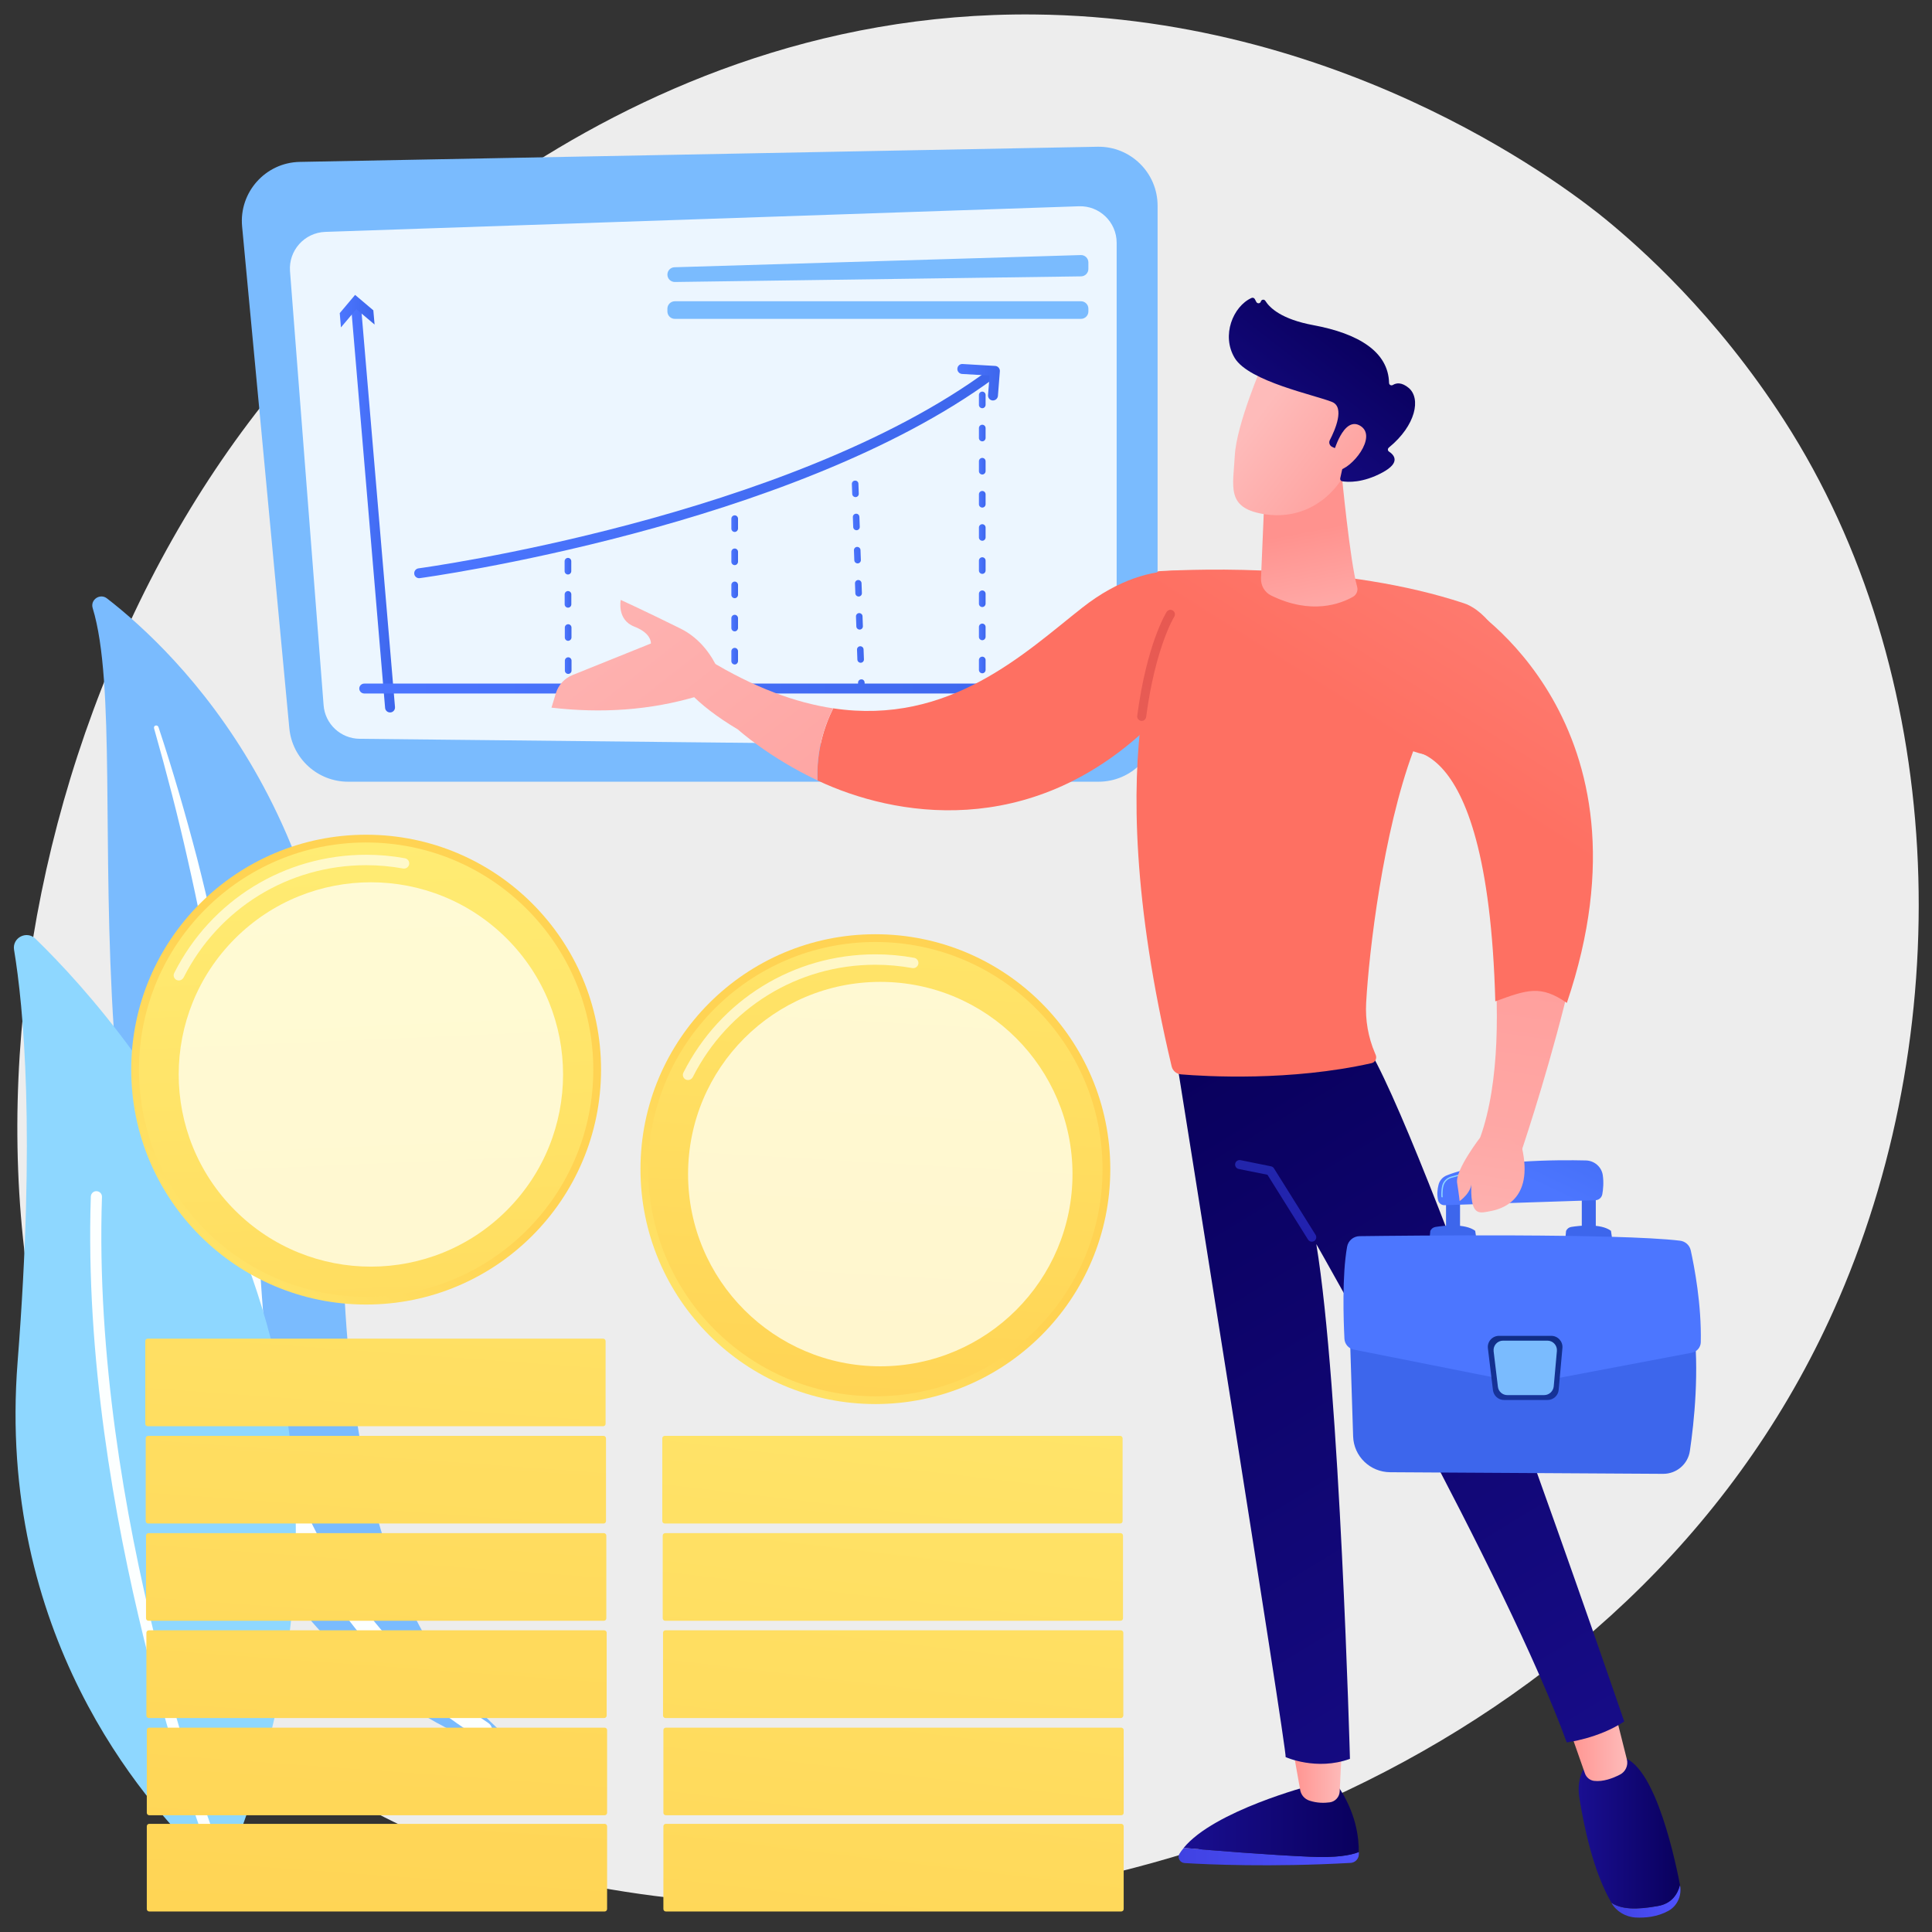 <?xml version="1.0" encoding="utf-8"?>
<!-- Generator: Adobe Illustrator 27.9.0, SVG Export Plug-In . SVG Version: 6.00 Build 0)  -->
<svg version="1.1" id="Layer_1" xmlns="http://www.w3.org/2000/svg" xmlns:xlink="http://www.w3.org/1999/xlink" x="0px" y="0px"
	 viewBox="0 0 3710 3710" style="enable-background:new 0 0 3710 3710;" xml:space="preserve">
<rect x="0" y="0" width="3710" height="3710" fill="#333333" stroke="none"/>
<style type="text/css">
	.st0{fill:#EDEDED;}
	.st1{fill:#7ABBFE;}
	.st2{opacity:0.87;fill:#FCFFFF;enable-background:new    ;}
	.st3{fill:url(#SVGID_1_);}
	.st4{fill:url(#SVGID_00000178203466239619848450000004705034972299324821_);}
	.st5{fill:url(#SVGID_00000123402568530706561590000017387127731964558464_);}
	.st6{fill:url(#SVGID_00000165917423376145208170000002842319538486672308_);}
	.st7{fill:url(#SVGID_00000002360014500328472730000013450716570027212683_);}
	.st8{fill:url(#SVGID_00000078012100421340268550000017552269350546747839_);}
	.st9{fill:url(#SVGID_00000145770681994874234070000002503421412896406931_);}
	.st10{fill:url(#SVGID_00000019660658053898050090000010337780485958269618_);}
	.st11{fill:url(#SVGID_00000063624043346789215650000009098889386052119210_);}
	.st12{fill:url(#SVGID_00000117657520103739862700000006203397722795547297_);}
	.st13{fill:#FCFFFF;}
	.st14{fill:#8ED7FF;}
	.st15{fill:url(#SVGID_00000036946752223651638280000004462005129649289601_);}
	.st16{fill:url(#SVGID_00000068676910908047046010000010969783976072188080_);}
	.st17{fill:url(#SVGID_00000111870983209697804610000017165584070568957316_);}
	.st18{fill:url(#SVGID_00000006679592056065693580000012457276119032135598_);}
	.st19{fill:url(#SVGID_00000179637249156700654380000007817372650453304767_);}
	.st20{fill:url(#SVGID_00000181792433084080757150000011351367472732395193_);}
	.st21{fill:url(#SVGID_00000065049670222873763080000011254212489297279678_);}
	.st22{fill:url(#SVGID_00000137813148937530187660000002071762593958145439_);}
	.st23{opacity:0.7;fill:#FFFFF0;enable-background:new    ;}
	.st24{opacity:0.78;fill:#FFFFF0;enable-background:new    ;}
	.st25{fill:url(#SVGID_00000057137516433343450650000004822635813934149274_);}
	.st26{fill:url(#SVGID_00000115491024070956490990000006707808262689980850_);}
	.st27{fill:url(#SVGID_00000116218082417197904250000015983339655536945081_);}
	.st28{fill:url(#SVGID_00000017515829781228453420000007325714822077960605_);}
	.st29{fill:url(#SVGID_00000140697689638749842010000007479195650160062876_);}
	.st30{fill:url(#SVGID_00000098221431482849713080000000228153867925417347_);}
	.st31{fill:url(#SVGID_00000107589555989346726170000002965155643107266453_);}
	.st32{fill:url(#SVGID_00000082361313564564358210000016467516738447412375_);}
	.st33{fill:url(#SVGID_00000012439530353441273550000014797846889427232426_);}
	.st34{fill:url(#SVGID_00000176730156532196857300000005928066013798198660_);}
	.st35{fill:url(#SVGID_00000135671797369640252690000015882827476330200738_);}
	.st36{fill:url(#SVGID_00000131338731151922923570000000318931864524341384_);}
	.st37{fill:url(#SVGID_00000146498937008047266610000010149795801962703247_);}
	.st38{fill:url(#SVGID_00000159461650113522936930000013503598053912994967_);}
	.st39{fill:url(#SVGID_00000156548864652822089080000002346736272749224350_);}
	.st40{fill:url(#SVGID_00000019666479107243200800000008540589001214790323_);}
	.st41{fill:url(#SVGID_00000121242058191495601700000015582400682629923007_);}
	.st42{opacity:0.49;fill:url(#SVGID_00000089566339671153271020000005354495921760122549_);enable-background:new    ;}
	.st43{fill:url(#SVGID_00000029763038875656016210000007545382138089931453_);}
	.st44{fill:url(#SVGID_00000039118358659914265740000006979354963726059672_);}
	.st45{fill:url(#SVGID_00000166634895173504253990000011661650671619371911_);}
	.st46{fill:url(#SVGID_00000019646218513936700180000003278992878670406057_);}
	.st47{fill:url(#SVGID_00000023266245165961896690000004380742960476665783_);}
	.st48{fill:url(#SVGID_00000046310676667790301620000011547846522752967331_);}
	.st49{fill:url(#SVGID_00000082334655209254425770000017556818586929916607_);}
	.st50{fill:url(#SVGID_00000119829865934334001880000011667029025471608504_);}
	.st51{fill:url(#SVGID_00000177471732053685066480000009251886557928261046_);}
	.st52{fill:url(#SVGID_00000119826655732169836140000010944160881211263365_);}
	.st53{fill:url(#SVGID_00000054265673112606841340000003998149574844123011_);}
	.st54{fill:url(#SVGID_00000047770704378529534200000016211013381741112716_);}
	.st55{fill:url(#SVGID_00000140712882328472169380000016571515383216615571_);}
	.st56{fill:url(#SVGID_00000130629100671263695080000008649512201350049426_);}
	.st57{fill:url(#SVGID_00000170992316329713195750000004948565917580059583_);}
	.st58{fill:url(#SVGID_00000142885348874727212430000002561143106706429593_);}
	.st59{fill:url(#SVGID_00000029011642053241966940000000066134761512927386_);}
</style>
<g id="Illustration">
	<path class="st0" d="M3531.4,2493c-369.9,858.2-1346.2,1226.8-2111.2,1164c-208.8-17.1-629.1-51.7-957.3-359.7
		C-167.3,2705.7-70.2,1469.2,533,741.2c77.8-93.7,615.4-721.9,1453.4-713.4c613.5,6.1,1044.1,350.2,1096.5,393
		c66.2,54.2,212.1,182.7,343.5,386.9C3735.4,1287.2,3762.6,1956.8,3531.4,2493z"/>
	<g>
		<path class="st1" d="M2109.5,1501.1H668.4c-58.5,0-107.3-44.5-112.8-102.6l-90.7-963.7c-6.1-65.5,44.8-122.6,110.6-123.9
			l1532-29.1c63.4-1.2,115.4,49.9,115.4,113.2v992.8C2222.8,1450.4,2172,1501.1,2109.5,1501.1z"/>
		<path class="st2" d="M556.9,520.8l64.5,833.3c2.7,36.2,32.8,64.2,69,64.6l1383.2,14.5c39,0.4,70.7-31.1,70.7-70.1v-897
			c0-39.5-32.9-71.4-72.4-70L624.4,445.3C584.6,446.8,553.9,481.1,556.9,520.8z"/>
		<path class="st1" d="M1295.4,513.2l780-23.4c8-0.3,14.6,6.1,14.6,14.2v12.5c0,7.7-6.3,14.1-14,14.2l-780,10.8
			c-8,0.1-14.4-6.3-14.4-14.2l0,0C1281.6,519.7,1287.7,513.3,1295.4,513.2z"/>
		<path class="st1" d="M1281.6,592.7v5.4c0,7.8,6.4,14.2,14.2,14.2h780c7.8,0,14.2-6.4,14.2-14.2v-5.4c0-7.8-6.4-14.2-14.2-14.2
			h-780C1288,578.6,1281.6,584.9,1281.6,592.7z"/>
		
			<linearGradient id="SVGID_1_" gradientUnits="userSpaceOnUse" x1="1084.209" y1="2527.28" x2="1097.471" y2="2527.28" gradientTransform="matrix(1 0 0 -1 0 3710)">
			<stop  offset="0" style="stop-color:#4C76FF"/>
			<stop  offset="1" style="stop-color:#3D66EC"/>
		</linearGradient>
		<path class="st3" d="M1091.1,1294.1c-3.5,0-6.4-2.9-6.4-6.4v-19.1c0-3.5,2.9-6.4,6.4-6.4l0,0c3.5,0,6.4,2.9,6.4,6.4v19.1
			C1097.5,1291.3,1094.7,1294.1,1091.1,1294.1L1091.1,1294.1z M1091,1230.6c-3.5,0-6.4-2.9-6.4-6.4v-19.1c0-3.5,2.9-6.4,6.4-6.4l0,0
			c3.5,0,6.4,2.9,6.4,6.4v19.1C1097.3,1227.7,1094.5,1230.4,1091,1230.6L1091,1230.6z M1090.7,1166.9c-3.5,0-6.4-2.9-6.4-6.4v-19.1
			c0-3.5,2.9-6.4,6.4-6.4l0,0c3.5,0,6.4,2.9,6.4,6.4v19.1C1097.1,1164,1094.3,1166.9,1090.7,1166.9L1090.7,1166.9z M1090.6,1103.2
			c-3.5,0-6.4-2.9-6.4-6.4v-19.1c0-3.5,2.9-6.4,6.4-6.4l0,0c3.5,0,6.4,2.9,6.4,6.4v19.1C1097,1100.3,1094.1,1103.2,1090.6,1103.2
			L1090.6,1103.2z"/>
		
			<linearGradient id="SVGID_00000099651982351574442040000018161842233797010346_" gradientUnits="userSpaceOnUse" x1="1404.359" y1="2577.206" x2="1417.087" y2="2577.206" gradientTransform="matrix(1 0 0 -1 0 3710)">
			<stop  offset="0" style="stop-color:#4C76FF"/>
			<stop  offset="1" style="stop-color:#3D66EC"/>
		</linearGradient>
		<path style="fill:url(#SVGID_00000099651982351574442040000018161842233797010346_);" d="M1410.8,1276c-3.5,0-6.4-2.9-6.4-6.4
			v-19.1c0-3.5,2.9-6.4,6.4-6.4c3.5,0,6.4,2.9,6.4,6.4v19.1C1417,1273.1,1414.2,1276,1410.8,1276z M1410.8,1212.4
			c-3.5,0-6.4-2.9-6.4-6.4V1187c0-3.5,2.9-6.4,6.4-6.4c3.5,0,6.4,2.9,6.4,6.4v19.1C1417,1209.5,1414.2,1212.4,1410.8,1212.4z
			 M1410.8,1148.7c-3.5,0-6.4-2.9-6.4-6.4v-19.1c0-3.5,2.9-6.4,6.4-6.4c3.5,0,6.4,2.9,6.4,6.4v19.1
			C1417,1145.8,1414.2,1148.7,1410.8,1148.7z M1410.8,1085.2c-3.5,0-6.4-2.9-6.4-6.4v-19.1c0-3.5,2.9-6.4,6.4-6.4
			c3.5,0,6.4,2.9,6.4,6.4v19.1C1417,1082.3,1414.2,1085.2,1410.8,1085.2z M1410.8,1021.5c-3.5,0-6.4-2.9-6.4-6.4V996
			c0-3.5,2.9-6.4,6.4-6.4c3.5,0,6.4,2.9,6.4,6.4v19.1C1417,1018.6,1414.2,1021.5,1410.8,1021.5z"/>
		
			<linearGradient id="SVGID_00000029033275679143428090000017343691167241603974_" gradientUnits="userSpaceOnUse" x1="1635.94" y1="2584.257" x2="1660.879" y2="2584.257" gradientTransform="matrix(1 0 0 -1 0 3710)">
			<stop  offset="0" style="stop-color:#4C76FF"/>
			<stop  offset="1" style="stop-color:#3D66EC"/>
		</linearGradient>
		<path style="fill:url(#SVGID_00000029033275679143428090000017343691167241603974_);" d="M1654.5,1328.6c-3.4,0-6.3-2.7-6.4-6.1
			l-0.4-11.4c-0.1-3.5,2.6-6.4,6.1-6.5c3.7-0.3,6.4,2.6,6.5,6.1l0.4,11.4c0.1,3.5-2.6,6.4-6.1,6.5
			C1654.6,1328.6,1654.6,1328.6,1654.5,1328.6z M1652.8,1272.7c-3.4,0-6.3-2.7-6.4-6.1l-0.7-19.1c-0.1-3.5,2.6-6.4,6.1-6.5
			c3.5-0.1,6.4,2.6,6.5,6.1l0.7,19.1c0.1,3.5-2.6,6.4-6.1,6.5H1652.8z M1650.8,1209c-3.4,0-6.3-2.7-6.4-6.1l-0.7-19.1
			c-0.1-3.5,2.6-6.4,6.1-6.5c3.4,0,6.4,2.6,6.5,6.1l0.7,19.1c0.1,3.5-2.6,6.4-6.1,6.5H1650.8z M1648.9,1145.5
			c-3.4,0-6.3-2.7-6.4-6.1l-0.7-19.1c-0.1-3.5,2.6-6.4,6.1-6.5c3.4-0.1,6.4,2.6,6.5,6.1l0.7,19.1c0.1,3.5-2.6,6.4-6.1,6.5H1648.9z
			 M1646.9,1081.9c-3.4,0-6.3-2.7-6.4-6.1l-0.7-19.1c-0.1-3.5,2.6-6.4,6.1-6.5c3.5,0,6.4,2.6,6.5,6.1l0.7,19.1
			c0.1,3.5-2.6,6.4-6.1,6.5H1646.9z M1644.8,1018.2c-3.4,0-6.3-2.7-6.4-6.1l-0.7-19.1c-0.1-3.5,2.6-6.4,6.1-6.5
			c3.5-0.3,6.4,2.6,6.5,6.1l0.7,19.1c0.1,3.5-2.6,6.4-6.1,6.5C1644.9,1018.2,1644.9,1018.2,1644.8,1018.2z M1642.9,954.6
			c-3.4,0-6.3-2.7-6.4-6.1l-0.7-19.1c-0.1-3.5,2.6-6.4,6.1-6.5c3.7-0.1,6.4,2.6,6.5,6.1l0.7,19.1c0.1,3.5-2.6,6.4-6.1,6.5
			C1643,954.6,1643,954.6,1642.9,954.6z"/>
		
			<linearGradient id="SVGID_00000098212522141356222670000014000405468326179233_" gradientUnits="userSpaceOnUse" x1="1879.852" y1="2687.5" x2="1892.58" y2="2687.5" gradientTransform="matrix(1 0 0 -1 0 3710)">
			<stop  offset="0" style="stop-color:#4C76FF"/>
			<stop  offset="1" style="stop-color:#3D66EC"/>
		</linearGradient>
		<path style="fill:url(#SVGID_00000098212522141356222670000014000405468326179233_);" d="M1886.2,1292.9c-3.5,0-6.4-2.9-6.4-6.4
			v-19.1c0-3.5,2.9-6.4,6.4-6.4s6.4,2.9,6.4,6.4v19.1C1892.5,1290.1,1889.7,1292.9,1886.2,1292.9z M1886.2,1229.4
			c-3.5,0-6.4-2.9-6.4-6.4v-19.1c0-3.5,2.9-6.4,6.4-6.4s6.4,2.9,6.4,6.4v19.1C1892.5,1226.5,1889.7,1229.4,1886.2,1229.4z
			 M1886.2,1165.7c-3.5,0-6.4-2.9-6.4-6.4v-19.1c0-3.5,2.9-6.4,6.4-6.4s6.4,2.9,6.4,6.4v19.1
			C1892.5,1162.8,1889.7,1165.7,1886.2,1165.7z M1886.2,1102c-3.5,0-6.4-2.9-6.4-6.4v-19.1c0-3.5,2.9-6.4,6.4-6.4s6.4,2.9,6.4,6.4
			v19.1C1892.5,1099.2,1889.7,1102,1886.2,1102z M1886.2,1038.4c-3.5,0-6.4-2.9-6.4-6.4V1013c0-3.5,2.9-6.4,6.4-6.4s6.4,2.9,6.4,6.4
			v19.1C1892.5,1035.6,1889.7,1038.4,1886.2,1038.4z M1886.2,974.7c-3.5,0-6.4-2.9-6.4-6.4v-19.1c0-3.5,2.9-6.4,6.4-6.4
			s6.4,2.9,6.4,6.4v19.1C1892.5,972,1889.7,974.7,1886.2,974.7z M1886.2,911.2c-3.5,0-6.4-2.9-6.4-6.4v-19.1c0-3.5,2.9-6.4,6.4-6.4
			s6.4,2.9,6.4,6.4v19.1C1892.5,908.3,1889.7,911.2,1886.2,911.2z M1886.2,847.5c-3.5,0-6.4-2.9-6.4-6.4V822c0-3.5,2.9-6.4,6.4-6.4
			s6.4,2.9,6.4,6.4v19.1C1892.5,844.6,1889.7,847.5,1886.2,847.5z M1886.2,783.9c-3.5,0-6.4-2.9-6.4-6.4v-19.1
			c0-3.5,2.9-6.4,6.4-6.4s6.4,2.9,6.4,6.4v19.1C1892.5,781,1889.7,783.9,1886.2,783.9z"/>
		<g>
			
				<linearGradient id="SVGID_00000082339480387376950530000011205777084824018048_" gradientUnits="userSpaceOnUse" x1="674.203" y1="2736.584" x2="758.578" y2="2736.584" gradientTransform="matrix(1 0 0 -1 0 3710)">
				<stop  offset="0" style="stop-color:#4C76FF"/>
				<stop  offset="1" style="stop-color:#3D66EC"/>
			</linearGradient>
			<path style="fill:url(#SVGID_00000082339480387376950530000011205777084824018048_);" d="M749,1368.1c-5,0-9.1-3.8-9.5-8.7
				L674.2,589c-0.4-5.2,3.4-9.9,8.7-10.3c5.2-0.3,9.9,3.4,10.3,8.7l65.3,770.4c0.4,5.2-3.4,9.9-8.7,10.3
				C749.5,1368.1,749.3,1368.1,749,1368.1z"/>
			<g>
				
					<linearGradient id="SVGID_00000171682743601147015030000008871742626217226421_" gradientUnits="userSpaceOnUse" x1="652.433" y1="3112.488" x2="719.262" y2="3112.488" gradientTransform="matrix(1 0 0 -1 0 3710)">
					<stop  offset="0" style="stop-color:#4C76FF"/>
					<stop  offset="1" style="stop-color:#3D66EC"/>
				</linearGradient>
				<polygon style="fill:url(#SVGID_00000171682743601147015030000008871742626217226421_);" points="654.7,628.7 684.3,593.7 
					719.3,623.2 716.9,595.9 681.9,566.3 652.4,601.3 				"/>
			</g>
		</g>
		<g>
			
				<linearGradient id="SVGID_00000150798353690809901530000009043632087898721928_" gradientUnits="userSpaceOnUse" x1="689.894" y1="2387.815" x2="2051.269" y2="2387.815" gradientTransform="matrix(1 0 0 -1 0 3710)">
				<stop  offset="0" style="stop-color:#4C76FF"/>
				<stop  offset="1" style="stop-color:#3D66EC"/>
			</linearGradient>
			<path style="fill:url(#SVGID_00000150798353690809901530000009043632087898721928_);" d="M2041.9,1331.7H699.4
				c-5.2,0-9.5-4.3-9.5-9.5c0-5.2,4.3-9.5,9.5-9.5h1342.3c5.2,0,9.5,4.3,9.5,9.5C2051.4,1327.5,2047.1,1331.7,2041.9,1331.7z"/>
			<g>
				
					<linearGradient id="SVGID_00000011726749862351219320000008599932829059529663_" gradientUnits="userSpaceOnUse" x1="2003.825" y1="2387.815" x2="2063.671" y2="2387.815" gradientTransform="matrix(1 0 0 -1 0 3710)">
					<stop  offset="0" style="stop-color:#4C76FF"/>
					<stop  offset="1" style="stop-color:#3D66EC"/>
				</linearGradient>
				<polygon style="fill:url(#SVGID_00000011726749862351219320000008599932829059529663_);" points="2003.9,1354.6 2036.3,1322.2 
					2003.9,1289.8 2031.3,1289.8 2063.7,1322.2 2031.3,1354.6 				"/>
			</g>
		</g>
		<g>
			
				<linearGradient id="SVGID_00000119837525187204138260000006393560922596769698_" gradientUnits="userSpaceOnUse" x1="795.413" y1="2800.489" x2="1913.472" y2="2800.489" gradientTransform="matrix(1 0 0 -1 0 3710)">
				<stop  offset="0" style="stop-color:#4C76FF"/>
				<stop  offset="1" style="stop-color:#3D66EC"/>
			</linearGradient>
			<path style="fill:url(#SVGID_00000119837525187204138260000006393560922596769698_);" d="M804.9,1110.3c-4.7,0-8.9-3.5-9.4-8.2
				c-0.7-5.2,3-10.1,8.2-10.7c7-0.9,709.9-97.2,1094.6-380.9c4.3-3.1,10.2-2.2,13.3,2c3.1,4.3,2.2,10.2-2,13.3
				c-388.7,286.6-1096.3,383.5-1103.5,384.4C805.7,1110.3,805.3,1110.3,804.9,1110.3z"/>
		</g>
		<g>
			
				<linearGradient id="SVGID_00000167372980928246615340000008618725269566352521_" gradientUnits="userSpaceOnUse" x1="1838.369" y1="2975.972" x2="1919.973" y2="2975.972" gradientTransform="matrix(1 0 0 -1 0 3710)">
				<stop  offset="0" style="stop-color:#4C76FF"/>
				<stop  offset="1" style="stop-color:#3D66EC"/>
			</linearGradient>
			<path style="fill:url(#SVGID_00000167372980928246615340000008618725269566352521_);" d="M1906.8,769c-0.3,0-0.5,0-0.8,0
				c-5.2-0.4-9.1-5-8.7-10.3l3-37.5l-52.9-3.1c-5.2-0.3-9.3-4.8-9-10.1s4.8-9.4,10.1-9l62.5,3.7c2.6,0.1,5,1.3,6.7,3.3
				c1.7,2,2.5,4.4,2.3,7l-3.7,47.2C1915.9,765.1,1911.7,769,1906.8,769z"/>
		</g>
	</g>
	<g>
		<path class="st1" d="M178,1167.8c-5-16.2,14.1-29.1,27.4-18.7c135.7,104.9,468.6,426.3,452.9,1045.5
			c-19.7,776.8,167.2,1041.6,382.7,1193.3c0,0-281.2-54-480.5-321.7C71.1,2408.7,265.7,1455.2,178,1167.8z"/>
		<path class="st13" d="M295.8,1398.5c23.8,83.9,45.9,168.4,64.9,253.5c19.4,85,36.3,170.5,50.5,256.5
			c13.8,86,26.1,172.2,34.6,258.8c9,86.5,14.1,173.5,19.1,260.7c5.4,87.2,10.3,174.9,24.3,262.5c13.8,87.5,38.4,174.5,78.1,254.7
			c9.9,20,20.2,39.8,31.6,58.9c11.1,19.3,23,38.1,35.1,56.6c24.7,37.1,51.8,72.4,81.4,105.7c59.5,66.4,129.1,123.7,204.1,170.6
			c8,5,18.3,2.5,23.2-5.4c4.8-7.7,2.6-17.9-5-23l0,0c-17.9-11.9-35.8-24-52.9-36.9c-8.7-6.3-17.1-12.9-25.6-19.4
			c-8.2-6.8-16.8-13.3-24.8-20.4c-32.6-27.8-63.3-57.7-91.5-89.8c-56.8-63.8-104.3-136.5-142.4-213c-18.7-38.5-34.3-78.2-47-119
			c-12.7-40.9-22.1-82.8-29.2-125.2c-14.2-85-19.8-171.8-25.8-259c-6.1-87.1-12.9-174.6-23.4-261.7c-5.1-43.6-11-87.1-17.5-130.3
			c-3.1-21.7-6.8-43.3-10.3-64.9c-3.8-21.5-7.7-43.2-11.7-64.6c-16.4-86-35.5-171.6-57.2-256.4c-22.2-84.7-46.5-168.8-74.1-251.8
			c-0.8-2.3-3.4-3.7-5.7-2.9C296.5,1393.7,295.2,1396.2,295.8,1398.5z"/>
	</g>
	<g>
		<g>
			<path class="st14" d="M449.2,3550.5c-9.9,25.6-42.8,32.8-62.7,13.8c-109.8-104.4-393.4-427.7-352.7-949
				C68.3,2175,45.1,1933,27,1823.9c-3.8-23.1,24-37.6,40.9-21.4C253,1982.2,809.6,2623.3,449.2,3550.5z"/>
			<path class="st13" d="M412,3549.9c-0.5,0.4-1.2,0.7-1.8,0.9c-5.5,2.1-11.7-0.7-13.8-6.1c-2.5-6.3-242.3-632.8-222-1247
				c0.3-5.9,5.1-10.6,11.1-10.3c5.9,0.3,10.6,5.1,10.3,11.1C175.6,2908.2,414,3530.8,416.3,3537.1
				C418.1,3541.8,416.3,3547.1,412,3549.9z"/>
		</g>
	</g>
	<g>
		
			<linearGradient id="SVGID_00000032634473568762847830000009379289654124444294_" gradientUnits="userSpaceOnUse" x1="882.07" y1="3276.257" x2="634.008" y2="-143.47" gradientTransform="matrix(1 0 0 -1 0 3710)">
			<stop  offset="0" style="stop-color:#FFF57F"/>
			<stop  offset="1" style="stop-color:#FFD353"/>
		</linearGradient>
		<path style="fill:url(#SVGID_00000032634473568762847830000009379289654124444294_);" d="M1158.2,2738.8H283.7
			c-2.6,0-4.7-2.1-4.7-4.7v-158.8c0-2.6,2.1-4.7,4.7-4.7h874.5c2.6,0,4.7,2.1,4.7,4.7v158.8
			C1163,2736.7,1160.8,2738.8,1158.2,2738.8z"/>
		
			<linearGradient id="SVGID_00000096763209911975601240000012899247990544361365_" gradientUnits="userSpaceOnUse" x1="896.409" y1="3276.493" x2="648.346" y2="-143.235" gradientTransform="matrix(1 0 0 -1 0 3710)">
			<stop  offset="0" style="stop-color:#FFF57F"/>
			<stop  offset="1" style="stop-color:#FFD353"/>
		</linearGradient>
		<path style="fill:url(#SVGID_00000096763209911975601240000012899247990544361365_);" d="M1159,2925.6H284.5
			c-2.6,0-4.7-2.1-4.7-4.7V2762c0-2.6,2.1-4.7,4.7-4.7H1159c2.6,0,4.7,2.1,4.7,4.7v158.8C1163.7,2923.5,1161.6,2925.6,1159,2925.6z"
			/>
		
			<linearGradient id="SVGID_00000070081388114625829230000006807587236612129422_" gradientUnits="userSpaceOnUse" x1="910.628" y1="3276.727" x2="662.565" y2="-142.998" gradientTransform="matrix(1 0 0 -1 0 3710)">
			<stop  offset="0" style="stop-color:#FFF57F"/>
			<stop  offset="1" style="stop-color:#FFD353"/>
		</linearGradient>
		<path style="fill:url(#SVGID_00000070081388114625829230000006807587236612129422_);" d="M1159.7,3112.3H285.1
			c-2.6,0-4.7-2.1-4.7-4.7v-158.8c0-2.6,2.1-4.7,4.7-4.7h874.5c2.6,0,4.7,2.1,4.7,4.7v158.8
			C1164.4,3110.2,1162.3,3112.3,1159.7,3112.3z"/>
		
			<linearGradient id="SVGID_00000018959763471260104100000012794523824872268974_" gradientUnits="userSpaceOnUse" x1="924.848" y1="3276.972" x2="676.785" y2="-142.755" gradientTransform="matrix(1 0 0 -1 0 3710)">
			<stop  offset="0" style="stop-color:#FFF57F"/>
			<stop  offset="1" style="stop-color:#FFD353"/>
		</linearGradient>
		<path style="fill:url(#SVGID_00000018959763471260104100000012794523824872268974_);" d="M1160.3,3299.1H285.8
			c-2.6,0-4.7-2.1-4.7-4.7v-159c0-2.6,2.1-4.7,4.7-4.7h874.5c2.6,0,4.7,2.1,4.7,4.7v158.8
			C1165.1,3296.9,1162.9,3299.1,1160.3,3299.1z"/>
		
			<linearGradient id="SVGID_00000018211197799102504720000006903371467785972381_" gradientUnits="userSpaceOnUse" x1="939.187" y1="3277.207" x2="691.124" y2="-142.52" gradientTransform="matrix(1 0 0 -1 0 3710)">
			<stop  offset="0" style="stop-color:#FFF57F"/>
			<stop  offset="1" style="stop-color:#FFD353"/>
		</linearGradient>
		<path style="fill:url(#SVGID_00000018211197799102504720000006903371467785972381_);" d="M1161.1,3485.8H286.6
			c-2.6,0-4.7-2.1-4.7-4.7v-158.8c0-2.6,2.1-4.7,4.7-4.7h874.5c2.6,0,4.7,2.1,4.7,4.7v158.8
			C1165.8,3483.7,1163.7,3485.8,1161.1,3485.8z"/>
		
			<linearGradient id="SVGID_00000010991277064512439110000015234583367590774931_" gradientUnits="userSpaceOnUse" x1="952.615" y1="3277.501" x2="704.552" y2="-142.225" gradientTransform="matrix(1 0 0 -1 0 3710)">
			<stop  offset="0" style="stop-color:#FFF57F"/>
			<stop  offset="1" style="stop-color:#FFD353"/>
		</linearGradient>
		<path style="fill:url(#SVGID_00000010991277064512439110000015234583367590774931_);" d="M1161.1,3670.6H286.6
			c-2.6,0-4.7-2.1-4.7-4.7V3507c0-2.6,2.1-4.7,4.7-4.7h874.5c2.6,0,4.7,2.1,4.7,4.7v158.8
			C1165.8,3668.5,1163.7,3670.6,1161.1,3670.6z"/>
		<g>
			
				<linearGradient id="SVGID_00000003080710385897034570000002410847833636658086_" gradientUnits="userSpaceOnUse" x1="85.737" y1="939.409" x2="690.875" y2="1641.8" gradientTransform="matrix(1 0 0 -1 0 3710)">
				<stop  offset="0" style="stop-color:#FFF57F"/>
				<stop  offset="1" style="stop-color:#FFD353"/>
			</linearGradient>
			<circle style="fill:url(#SVGID_00000003080710385897034570000002410847833636658086_);" cx="703.1" cy="2054" r="451.1"/>
			
				<linearGradient id="SVGID_00000163755454847169368300000005838218933079379112_" gradientUnits="userSpaceOnUse" x1="660.465" y1="2636.025" x2="748.459" y2="612.182" gradientTransform="matrix(1 0 0 -1 0 3710)">
				<stop  offset="0" style="stop-color:#FFF57F"/>
				<stop  offset="1" style="stop-color:#FFD353"/>
			</linearGradient>
			<circle style="fill:url(#SVGID_00000163755454847169368300000005838218933079379112_);" cx="703.1" cy="2054" r="436.2"/>
			<path class="st23" d="M343.4,1882.8c-1.6,0-3-0.4-4.4-1c-5-2.5-6.9-8.5-4.4-13.4c70.6-139.9,211.8-227,368.6-227
				c25.1,0,50.1,2.2,74.4,6.7c5.5,1,9,6.3,8.1,11.6c-1,5.5-6.3,9-11.6,8.1c-23.2-4.2-47-6.4-70.9-6.4
				c-149.1,0-283.5,82.8-350.7,215.9C350.5,1880.8,347,1882.8,343.4,1882.8z"/>
			
				<ellipse transform="matrix(0.707 -0.707 0.707 0.707 -1250.354 1108.195)" class="st24" cx="712.5" cy="2063.4" rx="369.1" ry="369.1"/>
		</g>
	</g>
	<g>
		
			<linearGradient id="SVGID_00000078006141011217838460000001106302977549675706_" gradientUnits="userSpaceOnUse" x1="1900.168" y1="2438.433" x2="1562.678" y2="-403.569" gradientTransform="matrix(1 0 0 -1 0 3710)">
			<stop  offset="0" style="stop-color:#FFF57F"/>
			<stop  offset="1" style="stop-color:#FFD353"/>
		</linearGradient>
		<path style="fill:url(#SVGID_00000078006141011217838460000001106302977549675706_);" d="M2151,2925.6h-874.5
			c-2.6,0-4.7-2.1-4.7-4.7V2762c0-2.6,2.1-4.7,4.7-4.7H2151c2.6,0,4.7,2.1,4.7,4.7v158.8C2155.8,2923.5,2153.7,2925.6,2151,2925.6z"
			/>
		
			<linearGradient id="SVGID_00000055689197647060157680000005336748179814307493_" gradientUnits="userSpaceOnUse" x1="1922.999" y1="2437.458" x2="1585.51" y2="-404.542" gradientTransform="matrix(1 0 0 -1 0 3710)">
			<stop  offset="0" style="stop-color:#FFF57F"/>
			<stop  offset="1" style="stop-color:#FFD353"/>
		</linearGradient>
		<path style="fill:url(#SVGID_00000055689197647060157680000005336748179814307493_);" d="M2151.8,3112.3h-874.5
			c-2.6,0-4.7-2.1-4.7-4.7v-158.8c0-2.6,2.1-4.7,4.7-4.7h874.5c2.6,0,4.7,2.1,4.7,4.7v158.8
			C2156.5,3110.2,2154.4,3112.3,2151.8,3112.3z"/>
		
			<linearGradient id="SVGID_00000077300454423874386240000001720017294348402077_" gradientUnits="userSpaceOnUse" x1="1945.703" y1="2436.5" x2="1608.214" y2="-405.502" gradientTransform="matrix(1 0 0 -1 0 3710)">
			<stop  offset="0" style="stop-color:#FFF57F"/>
			<stop  offset="1" style="stop-color:#FFD353"/>
		</linearGradient>
		<path style="fill:url(#SVGID_00000077300454423874386240000001720017294348402077_);" d="M2152.4,3299.1h-874.5
			c-2.6,0-4.7-2.1-4.7-4.7v-159c0-2.6,2.1-4.7,4.7-4.7h874.5c2.6,0,4.7,2.1,4.7,4.7v158.8C2157.1,3296.9,2155,3299.1,2152.4,3299.1z
			"/>
		
			<linearGradient id="SVGID_00000011026052162761695900000008419319782154545317_" gradientUnits="userSpaceOnUse" x1="1968.436" y1="2435.541" x2="1630.946" y2="-406.461" gradientTransform="matrix(1 0 0 -1 0 3710)">
			<stop  offset="0" style="stop-color:#FFF57F"/>
			<stop  offset="1" style="stop-color:#FFD353"/>
		</linearGradient>
		<path style="fill:url(#SVGID_00000011026052162761695900000008419319782154545317_);" d="M2153.1,3485.8h-874.5
			c-2.6,0-4.7-2.1-4.7-4.7v-158.8c0-2.6,2.1-4.7,4.7-4.7h874.5c2.6,0,4.7,2.1,4.7,4.7v158.8
			C2157.9,3483.7,2155.7,3485.8,2153.1,3485.8z"/>
		
			<linearGradient id="SVGID_00000101816481110152672680000015377558843565482155_" gradientUnits="userSpaceOnUse" x1="1990.28" y1="2434.663" x2="1652.79" y2="-407.337" gradientTransform="matrix(1 0 0 -1 0 3710)">
			<stop  offset="0" style="stop-color:#FFF57F"/>
			<stop  offset="1" style="stop-color:#FFD353"/>
		</linearGradient>
		<path style="fill:url(#SVGID_00000101816481110152672680000015377558843565482155_);" d="M2153.1,3670.6h-874.5
			c-2.6,0-4.7-2.1-4.7-4.7V3507c0-2.6,2.1-4.7,4.7-4.7h874.5c2.6,0,4.7,2.1,4.7,4.7v158.8
			C2157.9,3668.5,2155.7,3670.6,2153.1,3670.6z"/>
		<g>
			
				<linearGradient id="SVGID_00000057860969124014209620000003615943225741950108_" gradientUnits="userSpaceOnUse" x1="1063.575" y1="748.259" x2="1668.713" y2="1450.65" gradientTransform="matrix(1 0 0 -1 0 3710)">
				<stop  offset="0" style="stop-color:#FFF57F"/>
				<stop  offset="1" style="stop-color:#FFD353"/>
			</linearGradient>
			<circle style="fill:url(#SVGID_00000057860969124014209620000003615943225741950108_);" cx="1681" cy="2245.1" r="451.1"/>
			
				<linearGradient id="SVGID_00000000198828854500091380000016847938740898168993_" gradientUnits="userSpaceOnUse" x1="1757.797" y1="2796.568" x2="1652.204" y2="966.303" gradientTransform="matrix(1 0 0 -1 0 3710)">
				<stop  offset="0" style="stop-color:#FFF57F"/>
				<stop  offset="1" style="stop-color:#FFD353"/>
			</linearGradient>
			<circle style="fill:url(#SVGID_00000000198828854500091380000016847938740898168993_);" cx="1681" cy="2245.1" r="436.2"/>
			<path class="st23" d="M1321.2,2074c-1.6,0-3-0.4-4.4-1c-5-2.5-6.9-8.5-4.4-13.4c70.6-139.9,211.8-227,368.6-227
				c25.1,0,50.1,2.2,74.4,6.7c5.5,1,9,6.3,8.1,11.6c-1,5.5-6.3,9-11.6,8.1c-23.2-4.2-47-6.4-70.9-6.4
				c-149.1,0-283.5,82.8-350.7,215.9C1328.4,2071.9,1324.9,2074,1321.2,2074z"/>
			<ellipse class="st24" cx="1690.4" cy="2254.6" rx="369.1" ry="369.1"/>
		</g>
	</g>
	<g>
		<g>
			
				<linearGradient id="SVGID_00000165951616624013585810000017179410619641588354_" gradientUnits="userSpaceOnUse" x1="2669.236" y1="3542.011" x2="2106.082" y2="2653.282" gradientTransform="matrix(1 0 0 -1 0 3710)">
				<stop  offset="0" style="stop-color:#FF928E"/>
				<stop  offset="1" style="stop-color:#FE7062"/>
			</linearGradient>
			<path style="fill:url(#SVGID_00000165951616624013585810000017179410619641588354_);" d="M1600,1360.2
				c223.6,33.5,369.3-107.6,477.9-193c143.3-113,254.9-58,254.9-58L2204,1397.4c-228.3,215.2-486.5,171-634.1,101.3
				C1567.7,1442.3,1582.7,1395,1600,1360.2z"/>
			
				<linearGradient id="SVGID_00000140015820527745510470000004353018130050221734_" gradientUnits="userSpaceOnUse" x1="156.12" y1="2880.344" x2="-870.621" y2="1566.718" gradientTransform="matrix(-1 0 0 -1 1214.709 3710)">
				<stop  offset="0" style="stop-color:#FEBBBA"/>
				<stop  offset="1" style="stop-color:#FF928E"/>
			</linearGradient>
			<path style="fill:url(#SVGID_00000140015820527745510470000004353018130050221734_);" d="M1285.7,1226.8l74.1,39.9
				c88.9,54.2,168.5,82.8,240,93.5c-17.2,34.9-32.4,82-30,138.4c-94-44.4-152.8-97.8-152.8-97.8
				C1249.1,1300.8,1285.7,1226.8,1285.7,1226.8z"/>
		</g>
		
			<linearGradient id="SVGID_00000098196609196083908340000006314412432253479344_" gradientUnits="userSpaceOnUse" x1="293.504" y1="2772.969" x2="-733.241" y2="1459.339" gradientTransform="matrix(-1 0 0 -1 1214.709 3710)">
			<stop  offset="0" style="stop-color:#FEBBBA"/>
			<stop  offset="1" style="stop-color:#FF928E"/>
		</linearGradient>
		<path style="fill:url(#SVGID_00000098196609196083908340000006314412432253479344_);" d="M1067.4,1331.3c4.8-15.9,16.6-28.8,32-35
			l150.5-60.6c0,0,2.2-19.3-31.8-32.4s-26.1-51.3-26.1-51.3s46.6,21.3,114.7,55c39,19.3,60.8,53.3,72.4,78.8l-38.8,50.9
			c-92.8,27.8-186.5,33.2-281.3,22.2L1067.4,1331.3z"/>
	</g>
	
		<linearGradient id="SVGID_00000044169603429926181450000006998529098333538715_" gradientUnits="userSpaceOnUse" x1="-2421.273" y1="144.796" x2="-2075.154" y2="144.796" gradientTransform="matrix(-1 0 0 -1 188.117 3710)">
		<stop  offset="0" style="stop-color:#4F52FF"/>
		<stop  offset="1" style="stop-color:#4042E2"/>
	</linearGradient>
	<path style="fill:url(#SVGID_00000044169603429926181450000006998529098333538715_);" d="M2273.2,3548.5
		c59.3,5.1,162.1,13.4,243.3,17c48.8,2.1,76.9-2.6,92.9-9.1c0,1.8-0.1,3.5-0.1,5.1c-0.4,8.5-7.3,15.4-15.9,15.8
		c-153.2,8.6-275.1,3-318.6,0.3c-9-0.5-14.4-10.3-9.8-18C2267.3,3556,2270,3552.2,2273.2,3548.5z"/>
	
		<linearGradient id="SVGID_00000103259098845193508860000014419115770116274324_" gradientUnits="userSpaceOnUse" x1="-2421.162" y1="212.542" x2="-2084.911" y2="212.542" gradientTransform="matrix(-1 0 0 -1 188.117 3710)">
		<stop  offset="0" style="stop-color:#09005D"/>
		<stop  offset="1" style="stop-color:#1A0F91"/>
	</linearGradient>
	<path style="fill:url(#SVGID_00000103259098845193508860000014419115770116274324_);" d="M2516.3,3565.5
		c-81.1-3.5-184-11.9-243.3-17c58.3-71.5,243.3-119.7,243.3-119.7h52.2c35.9,51.8,41.1,101.2,40.7,127.7
		C2593.2,3562.9,2565.1,3567.7,2516.3,3565.5z"/>
	
		<linearGradient id="SVGID_00000039826163342842342230000004855946457090308514_" gradientUnits="userSpaceOnUse" x1="-2389.295" y1="307.385" x2="-2291.793" y2="307.385" gradientTransform="matrix(-1 0 0 -1 188.117 3710)">
		<stop  offset="0" style="stop-color:#FEBBBA"/>
		<stop  offset="1" style="stop-color:#FF928E"/>
	</linearGradient>
	<path style="fill:url(#SVGID_00000039826163342842342230000004855946457090308514_);" d="M2577.4,3343.5l-4.8,96.7
		c-0.5,10.4-8.4,19.3-18.9,20.8c-10.4,1.4-24.4,1.7-39.3-3.3c-9.1-3-15.9-10.7-17.6-20.1l-16.8-94.2h97.5V3343.5z"/>
	<g>
		
			<linearGradient id="SVGID_00000055706746746963426190000005297240662610706587_" gradientUnits="userSpaceOnUse" x1="-3038.874" y1="58.895" x2="-2906.303" y2="58.895" gradientTransform="matrix(-1 0 0 -1 188.117 3710)">
			<stop  offset="0" style="stop-color:#4F52FF"/>
			<stop  offset="1" style="stop-color:#4042E2"/>
		</linearGradient>
		<path style="fill:url(#SVGID_00000055706746746963426190000005297240662610706587_);" d="M3183.8,3660.1
			c25.7-4.7,37.3-21.9,42.2-40.3c0,0.1,0,0.4,0.1,0.5c3.8,19.4-5,39.7-22.5,49.2c-21.1,11.6-44.4,13.6-62.4,12.7
			c-19.3-1-37.1-11.4-46.7-27.8l-0.1-0.3C3113.7,3666.4,3141,3667.8,3183.8,3660.1z"/>
		
			<linearGradient id="SVGID_00000018923104127255793410000011719467568421695117_" gradientUnits="userSpaceOnUse" x1="-3038.002" y1="191.004" x2="-2843.394" y2="191.004" gradientTransform="matrix(-1 0 0 -1 188.117 3710)">
			<stop  offset="0" style="stop-color:#09005D"/>
			<stop  offset="1" style="stop-color:#1A0F91"/>
		</linearGradient>
		<path style="fill:url(#SVGID_00000018923104127255793410000011719467568421695117_);" d="M3062.7,3373.3h43.1
			c65.7-1.7,106.9,177.1,120.3,246.4c-4.8,18.4-16.4,35.8-42.2,40.3c-42.8,7.7-70.1,6.3-89.4-6.1c-35.5-60.3-53-148.7-61.5-200.2
			C3023.3,3395.2,3062.7,3373.3,3062.7,3373.3z"/>
	</g>
	
		<linearGradient id="SVGID_00000068658885210431944270000016089749869188519077_" gradientUnits="userSpaceOnUse" x1="-2936.689" y1="358.168" x2="-2820.157" y2="358.168" gradientTransform="matrix(-1 0 0 -1 188.117 3710)">
		<stop  offset="0" style="stop-color:#FEBBBA"/>
		<stop  offset="1" style="stop-color:#FF928E"/>
	</linearGradient>
	<path style="fill:url(#SVGID_00000068658885210431944270000016089749869188519077_);" d="M3100.2,3283.4l23.9,95.2
		c2.9,11.6-2.6,23.8-13.4,29.2c-13.4,6.9-32.2,14.1-49.6,12c-8.1-1-14.9-6.7-17.6-14.4l-35.1-100.1L3100.2,3283.4z"/>
	
		<linearGradient id="SVGID_00000181054247323304476140000001577552060990382246_" gradientUnits="userSpaceOnUse" x1="-1994.568" y1="1615.241" x2="-2989.158" y2="-13.992" gradientTransform="matrix(-1 0 0 -1 188.117 3710)">
		<stop  offset="0" style="stop-color:#09005D"/>
		<stop  offset="1" style="stop-color:#1A0F91"/>
	</linearGradient>
	<path style="fill:url(#SVGID_00000181054247323304476140000001577552060990382246_);" d="M2258.5,2030.2
		c0,0,213.8,1336.6,210.3,1343.9c0,0,59,26.9,123.5,3.4c0,0-19.3-714.5-64.6-988.5c0,0,364.9,638.7,480.9,956.9
		c0,0,60.4-7.2,110.4-40.1c0,0-392.9-1149.5-497.7-1302.6L2258.5,2030.2z"/>
	
		<linearGradient id="SVGID_00000018223039506309738120000011712039578585778357_" gradientUnits="userSpaceOnUse" x1="2855.131" y1="2488.346" x2="2438.314" y2="1373.817" gradientTransform="matrix(1 0 0 -1 0 3710)">
		<stop  offset="0" style="stop-color:#53D8FF"/>
		<stop  offset="1" style="stop-color:#3840F7"/>
	</linearGradient>
	<path style="opacity:0.49;fill:url(#SVGID_00000018223039506309738120000011712039578585778357_);enable-background:new    ;" d="
		M2519.1,2384.4c-2.9,0-5.6-1.4-7.3-4l-77.9-124.5l-55.2-11.1c-4.7-0.9-7.7-5.5-6.8-10.2s5.5-7.6,10.2-6.8l58.7,11.9
		c2.3,0.5,4.3,1.8,5.6,3.9l79.9,127.7c2.5,4,1.3,9.3-2.7,11.9C2522.2,2383.9,2520.6,2384.4,2519.1,2384.4z"/>
	
		<linearGradient id="SVGID_00000116202884113878059760000013970911906796771252_" gradientUnits="userSpaceOnUse" x1="3132.411" y1="3248.515" x2="2569.255" y2="2359.783" gradientTransform="matrix(1 0 0 -1 0 3710)">
		<stop  offset="0" style="stop-color:#FF928E"/>
		<stop  offset="1" style="stop-color:#FE7062"/>
	</linearGradient>
	<path style="fill:url(#SVGID_00000116202884113878059760000013970911906796771252_);" d="M2224.7,1096.9
		c83.4-4.8,358.3-13.8,585.8,61.3c47.9,15.8,81.3,79.2,101.3,125c61.5,141.2-85,198.3-198.1,159.5
		c-57.7,155.6-84.7,382.7-90.3,483.2c-1.8,33,3.9,66,17,96.6l1.4,3.4c2.7,6.5-1,14.1-8.1,15.7c-155.7,35-317.6,25.5-366,21.5
		c-8.6-0.7-15.8-6.9-17.8-15.3c-75.7-319-75.8-536.6-57.3-674.2C2121.8,1389.4,2209.5,1097.8,2224.7,1096.9z"/>
	
		<linearGradient id="SVGID_00000029767674947440832080000004454554814685171632_" gradientUnits="userSpaceOnUse" x1="2783.706" y1="3756.669" x2="2036.189" y2="2003.403" gradientTransform="matrix(1 0 0 -1 0 3710)">
		<stop  offset="0" style="stop-color:#E1473D"/>
		<stop  offset="1" style="stop-color:#E9605A"/>
	</linearGradient>
	<path style="fill:url(#SVGID_00000029767674947440832080000004454554814685171632_);" d="M2192.4,1384.4c-0.4,0-0.8,0-1.2-0.1
		c-4.7-0.7-8-5-7.4-9.7c18.3-138,55-197.1,56.5-199.6c2.6-4,7.8-5.1,11.9-2.6c4,2.5,5.2,7.8,2.7,11.9c-0.4,0.5-36.3,58.9-54,192.5
		C2200.2,1381.3,2196.5,1384.4,2192.4,1384.4z"/>
	
		<linearGradient id="SVGID_00000093137949813555462190000009984037127772947879_" gradientUnits="userSpaceOnUse" x1="-2362.882" y1="2423.966" x2="-2312.406" y2="2688.963" gradientTransform="matrix(-1 0 0 -1 188.117 3710)">
		<stop  offset="0" style="stop-color:#FEBBBA"/>
		<stop  offset="1" style="stop-color:#FF928E"/>
	</linearGradient>
	<path style="fill:url(#SVGID_00000093137949813555462190000009984037127772947879_);" d="M2576.5,911c0,0,15.8,166.5,29.6,215.8
		c2.1,7.4-1.2,15.4-8,19.2c-23.5,13.4-80,35.4-157.2-2.5c-12.5-6.1-20-19.2-19.4-33l6.8-160.9L2576.5,911z"/>
	<g>
		
			<linearGradient id="SVGID_00000072981250056574442880000002581994454355962243_" gradientUnits="userSpaceOnUse" x1="-2226.275" y1="2910.133" x2="-2514.27" y2="2689.774" gradientTransform="matrix(-1 0 0 -1 188.117 3710)">
			<stop  offset="0" style="stop-color:#FEBBBA"/>
			<stop  offset="1" style="stop-color:#FF928E"/>
		</linearGradient>
		<path style="fill:url(#SVGID_00000072981250056574442880000002581994454355962243_);" d="M2425,698c0,0-50.4,115.8-53.8,176.5
			c-3.4,60.7-16.4,100.1,53.8,112.4c70.2,12.3,129.4-22.7,161.5-83.3c0,0,50.3-93.2,38.9-131.4C2614.1,734,2425,698,2425,698z"/>
		
			<linearGradient id="SVGID_00000029750397096328920560000008688115184032586645_" gradientUnits="userSpaceOnUse" x1="-2429.058" y1="3084.598" x2="-2160.836" y2="2739.263" gradientTransform="matrix(-1 0 0 -1 188.117 3710)">
			<stop  offset="0" style="stop-color:#09005D"/>
			<stop  offset="1" style="stop-color:#1A0F91"/>
		</linearGradient>
		<path style="fill:url(#SVGID_00000029750397096328920560000008688115184032586645_);" d="M2562.4,860.1l-4-1.8
			c-5.1-2.2-7.3-8.4-4.7-13.2c9.9-19.2,29.2-63,4.3-73.2c-32.1-13.2-159.5-39.2-186.9-84.3c-26.4-43.5-3-99.5,32.1-115.4
			c2.3-1,5.1-0.3,6.4,2.1l2.9,5.5c2,3.8,7.6,3.3,8.7-0.9c1.2-3.9,6.4-4.7,8.6-1.2c8.5,13.6,31.2,35.4,92.2,46.7
			c86.7,16.1,144,51,145.4,110.9c0.1,3.8,4.2,5.9,7.4,3.9c6.4-3.9,16.6-5.7,30.3,5.7c23.8,20,14.1,71.9-38.1,114.6
			c-2.5,2.1-2.5,5.9,0.3,7.7c9.4,6.1,23.5,20.8-12.9,40.3c-37.7,20.2-66,18.5-76.9,16.7c-2.7-0.4-4.4-3-3.9-5.7l11.6-52.6
			c0.7-3-1.6-5.7-4.7-5.7h-18V860.1z"/>
		
			<linearGradient id="SVGID_00000075848287065342274080000004880592152838178194_" gradientUnits="userSpaceOnUse" x1="-2261.98" y1="2956.799" x2="-2549.976" y2="2736.438" gradientTransform="matrix(-1 0 0 -1 188.117 3710)">
			<stop  offset="0" style="stop-color:#FEBBBA"/>
			<stop  offset="1" style="stop-color:#FF928E"/>
		</linearGradient>
		<path style="fill:url(#SVGID_00000075848287065342274080000004880592152838178194_);" d="M2560.2,871.2c0,0,19.2-73.9,52.3-53.3
			c33.2,20.8-17.2,82.9-43.9,85.6L2560.2,871.2z"/>
	</g>
	<g>
		
			<linearGradient id="SVGID_00000078030759315490700300000017679366578202290340_" gradientUnits="userSpaceOnUse" x1="2969.42" y1="1528.54" x2="2940.089" y2="1249.895" gradientTransform="matrix(1 0 0 -1 0 3710)">
			<stop  offset="0" style="stop-color:#4C76FF"/>
			<stop  offset="1" style="stop-color:#3D66EC"/>
		</linearGradient>
		<path style="fill:url(#SVGID_00000078030759315490700300000017679366578202290340_);" d="M2591.4,2539.3l7,219
			c1.2,38.2,32.5,68.5,71,68.8l524.3,3.1c25.7,0.1,47.5-18.5,51.3-43.7c8.2-55.3,18.7-154.3,6.9-247.1h-660.6V2539.3z"/>
		
			<linearGradient id="SVGID_00000179625336027526332030000015875301232639580813_" gradientUnits="userSpaceOnUse" x1="2816.113" y1="1668.125" x2="2807.314" y2="1552.266" gradientTransform="matrix(1 0 0 -1 0 3710)">
			<stop  offset="0" style="stop-color:#4C76FF"/>
			<stop  offset="1" style="stop-color:#3D66EC"/>
		</linearGradient>
		<path style="fill:url(#SVGID_00000179625336027526332030000015875301232639580813_);" d="M2745,2380.5l1.6-16.8
			c1.8-4,5.5-6.9,9.8-7.6c16.3-2.6,56.9-7.2,76.4,7.4l2.9,19.6L2745,2380.5z"/>
		
			<linearGradient id="SVGID_00000175321994984812077370000003780551306373411999_" gradientUnits="userSpaceOnUse" x1="2785.858" y1="1728.382" x2="2787.325" y2="1613.991" gradientTransform="matrix(1 0 0 -1 0 3710)">
			<stop  offset="0" style="stop-color:#4C76FF"/>
			<stop  offset="1" style="stop-color:#3D66EC"/>
		</linearGradient>
		<path style="fill:url(#SVGID_00000175321994984812077370000003780551306373411999_);" d="M2796,2364.2c-3.8,0.9-7.6,0.9-11.4,0
			c-4.6-1.2-7.8-5.2-7.8-9.9v-52.9h26.9v52.9C2803.9,2358.9,2800.6,2363.1,2796,2364.2z"/>
		
			<linearGradient id="SVGID_00000137117623096502362260000016922548288756156831_" gradientUnits="userSpaceOnUse" x1="3075.276" y1="1648.442" x2="3066.477" y2="1532.584" gradientTransform="matrix(1 0 0 -1 0 3710)">
			<stop  offset="0" style="stop-color:#4C76FF"/>
			<stop  offset="1" style="stop-color:#3D66EC"/>
		</linearGradient>
		<path style="fill:url(#SVGID_00000137117623096502362260000016922548288756156831_);" d="M3005.7,2380.5l1.6-16.8
			c1.8-4,5.5-6.9,9.8-7.6c16.3-2.6,56.9-7.2,76.4,7.4l2.9,19.6L3005.7,2380.5z"/>
		
			<linearGradient id="SVGID_00000160155643517343889920000006393335195339025084_" gradientUnits="userSpaceOnUse" x1="3046.51" y1="1731.725" x2="3047.977" y2="1617.333" gradientTransform="matrix(1 0 0 -1 0 3710)">
			<stop  offset="0" style="stop-color:#4C76FF"/>
			<stop  offset="1" style="stop-color:#3D66EC"/>
		</linearGradient>
		<path style="fill:url(#SVGID_00000160155643517343889920000006393335195339025084_);" d="M3056.7,2364.2c-3.8,0.9-7.6,0.9-11.4,0
			c-4.6-1.2-7.8-5.2-7.8-9.9v-58.5h26.9v58.5C3064.5,2358.9,3061.3,2363.1,3056.7,2364.2z"/>
		
			<linearGradient id="SVGID_00000067936512355960571250000018428764114886405248_" gradientUnits="userSpaceOnUse" x1="2928.554" y1="1444.494" x2="3034.146" y2="1667.409" gradientTransform="matrix(1 0 0 -1 0 3710)">
			<stop  offset="0" style="stop-color:#4C76FF"/>
			<stop  offset="1" style="stop-color:#3D66EC"/>
		</linearGradient>
		<path style="fill:url(#SVGID_00000067936512355960571250000018428764114886405248_);" d="M2774.2,2314.3l289.4-9.5
			c6.7-0.3,12.1-5,13.3-11.5c1.6-9,3-22.6,0.9-36.7c-2.3-15.9-16.2-27.8-32.4-28.2c-54-1.3-191.5-1.3-267.2,28.7
			c-8,3.1-14,10.1-15.9,18.4c-2,8-3.3,18.5-0.7,29.4C2763,2310.6,2768.2,2314.6,2774.2,2314.3z"/>
		<path class="st14" d="M2769.2,2299.3c-0.7,0-1.2-0.5-1.3-1.2c0-0.5-1-11.4,1.7-21.8c2.1-8,8.5-14.4,16.4-16.7
			c16.2-4.7,47-12.8,72-13.4c0.7,0,1.3,0.5,1.3,1.2c0,0.7-0.5,1.3-1.2,1.3c-24.9,0.7-55.5,8.7-71.4,13.3
			c-7.2,2.1-12.8,7.8-14.7,14.9c-2.7,10.1-1.7,20.8-1.7,20.9C2770.6,2298.6,2770.1,2299.3,2769.2,2299.3
			C2769.3,2299.3,2769.3,2299.3,2769.2,2299.3z"/>
		
			<linearGradient id="SVGID_00000141426244179027816820000010441403678060912799_" gradientUnits="userSpaceOnUse" x1="3105.186" y1="1542.932" x2="3773.936" y2="2739.641" gradientTransform="matrix(1 0 0 -1 0 3710)">
			<stop  offset="0" style="stop-color:#4C76FF"/>
			<stop  offset="1" style="stop-color:#3D66EC"/>
		</linearGradient>
		<path style="fill:url(#SVGID_00000141426244179027816820000010441403678060912799_);" d="M2610.7,2373.8
			c93.5-1.2,498-5.5,615.4,8.7c10.2,1.2,18.4,8.6,20.6,18.5c6.9,31.3,20.9,104.3,19.3,176.6c-0.3,9.8-7.4,18.1-17.1,20l-268.2,50.8
			h-95.3l-285.7-56.8c-10.1-2-17.5-10.6-18-20.8c-1.8-36.4-4.7-121.6,5.1-176.6C2588.8,2382.6,2598.8,2374,2610.7,2373.8z"/>
		
			<linearGradient id="SVGID_00000128447675057141911680000014814608785935860404_" gradientUnits="userSpaceOnUse" x1="2954.689" y1="1316.745" x2="2917.137" y2="1019.219" gradientTransform="matrix(1 0 0 -1 0 3710)">
			<stop  offset="0" style="stop-color:#062467"/>
			<stop  offset="1" style="stop-color:#17339B"/>
		</linearGradient>
		<path style="fill:url(#SVGID_00000128447675057141911680000014814608785935860404_);" d="M2971.7,2688.4h-83.4
			c-11,0-20.1-8.1-21.4-18.9l-9.7-80.3c-1.6-12.8,8.5-24,21.4-24h100.2c12.7,0,22.6,10.8,21.5,23.4l-7.2,80.3
			C2992.2,2679.9,2982.8,2688.4,2971.7,2688.4z"/>
		<path class="st1" d="M2965.2,2679h-70.7c-9.3,0-17.1-6.9-18.1-16.1l-8.2-68.1c-1.3-10.8,7.2-20.4,18.1-20.4h85.1
			c10.7,0,19.2,9.1,18.3,19.8l-6.1,68.1C2982.6,2671.8,2974.6,2679,2965.2,2679z"/>
	</g>
	<g>
		
			<linearGradient id="SVGID_00000063608322874786065480000010060678384833967769_" gradientUnits="userSpaceOnUse" x1="-37.741" y1="853.805" x2="-240.709" y2="2311.489" gradientTransform="matrix(-1 0 0 -1 2735.972 3710)">
			<stop  offset="0" style="stop-color:#FEBBBA"/>
			<stop  offset="1" style="stop-color:#FF928E"/>
		</linearGradient>
		<path style="fill:url(#SVGID_00000063608322874786065480000010060678384833967769_);" d="M2834.5,1590.5c0,0,84.2,380,8,593.6
			c93.6,43.3,76.2,35.2,76.2,35.2s185.1-540.6,125.3-685C2926.3,1521.9,2867.8,1553.6,2834.5,1590.5z"/>
		
			<linearGradient id="SVGID_00000018915409504171976390000009355623363098505382_" gradientUnits="userSpaceOnUse" x1="-89.533" y1="1182.321" x2="-195.056" y2="1940.17" gradientTransform="matrix(-1 0 0 -1 2735.972 3710)">
			<stop  offset="0" style="stop-color:#FEBBBA"/>
			<stop  offset="1" style="stop-color:#FF928E"/>
		</linearGradient>
		<path style="fill:url(#SVGID_00000018915409504171976390000009355623363098505382_);" d="M2842.5,2184.2c0,0-48.2,62.4-44.4,87.2
			c3.9,24.8,4.8,35,4.8,35s24.3-16.6,22.7-37.7c-3.4,67.2,14.1,61.2,34.5,57.4c20.5-3.7,86.4-18.8,62.4-122.8
			C2868.2,2165.5,2853.1,2169.7,2842.5,2184.2z"/>
		
			<linearGradient id="SVGID_00000039102254063610949170000009165422414680092290_" gradientUnits="userSpaceOnUse" x1="3464.24" y1="3038.248" x2="2901.084" y2="2149.516" gradientTransform="matrix(1 0 0 -1 0 3710)">
			<stop  offset="0" style="stop-color:#FF928E"/>
			<stop  offset="1" style="stop-color:#FE7062"/>
		</linearGradient>
		<path style="fill:url(#SVGID_00000039102254063610949170000009165422414680092290_);" d="M2676.6,1444.1l138.9-283.9
			c0,0,376,226.6,193.3,765.7c-49.9-34.7-75.6-25.7-137.4-3C2856.3,1365.6,2676.6,1444.1,2676.6,1444.1z"/>
	</g>
</g>
</svg>
